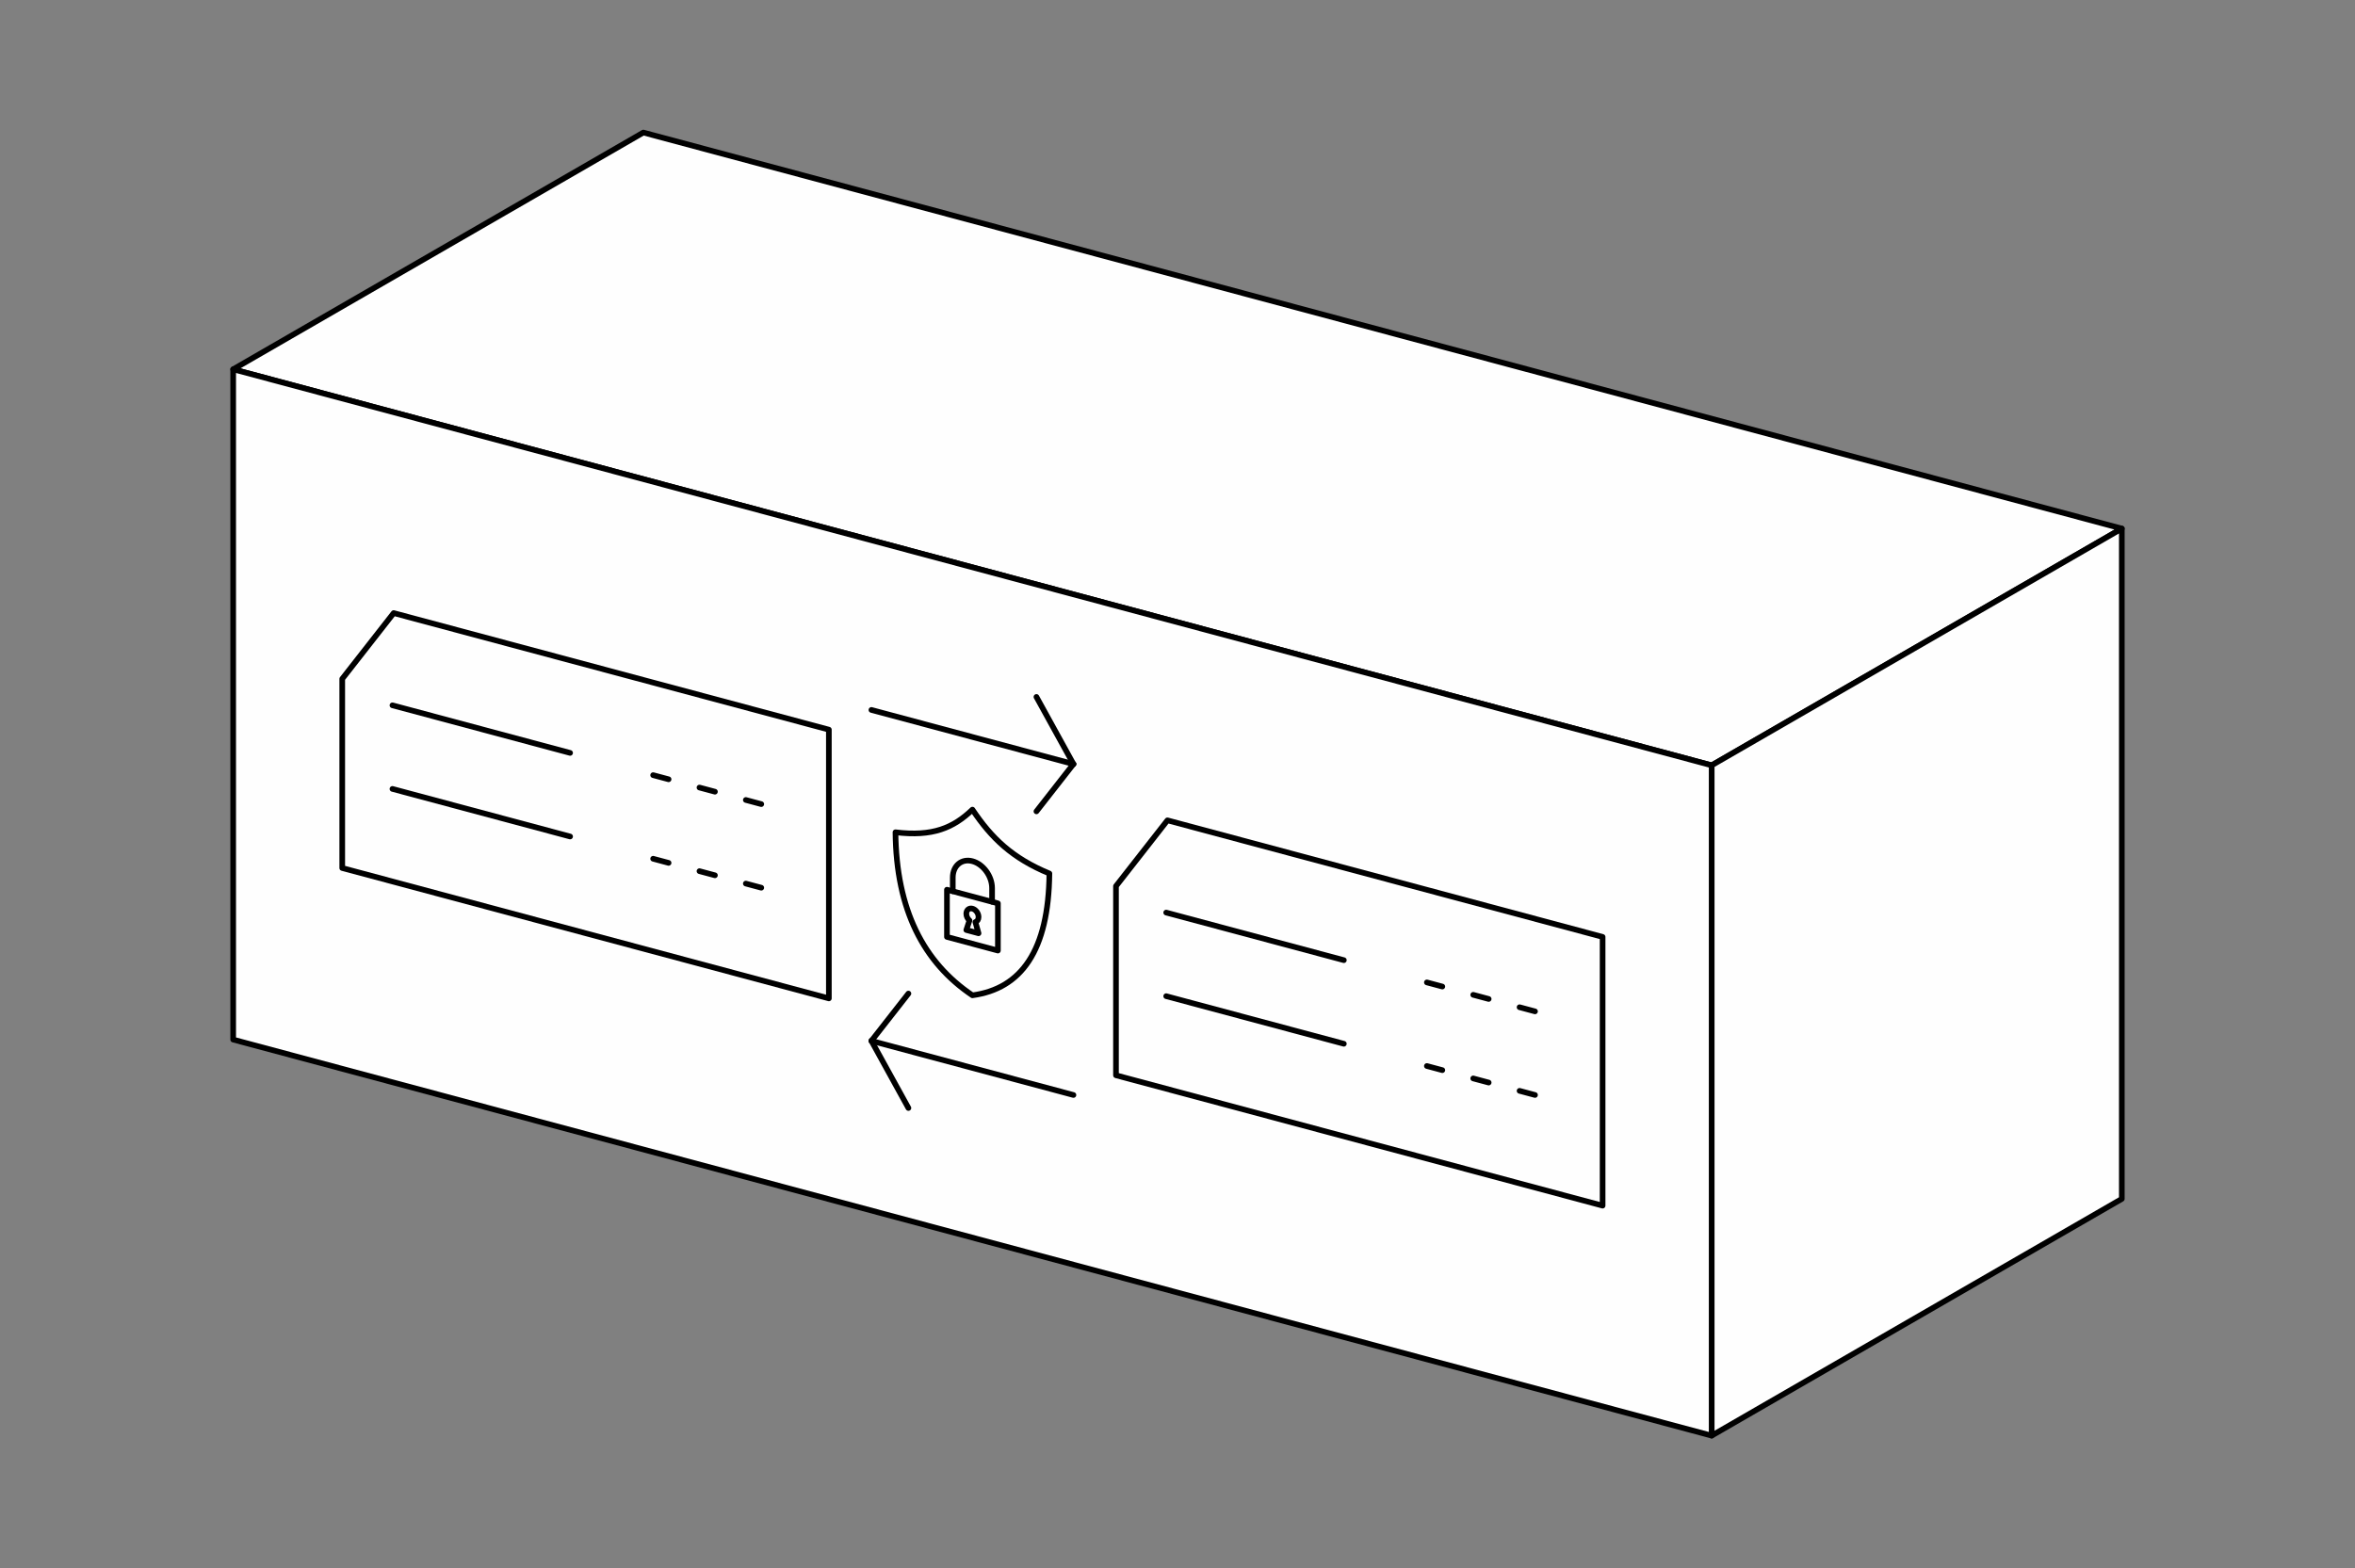 <?xml version="1.0" encoding="UTF-8"?>
<svg xmlns="http://www.w3.org/2000/svg" xmlns:xlink="http://www.w3.org/1999/xlink" xmlns:xodm="http://www.corel.com/coreldraw/odm/2003" xml:space="preserve" width="41.743mm" height="27.804mm" version="1.1" style="shape-rendering:geometricPrecision; text-rendering:geometricPrecision; image-rendering:optimizeQuality; fill-rule:evenodd; clip-rule:evenodd" viewBox="0 0 10262.82 6835.81">
 <rect x="0" y="0" width="10262.82" height="6835.81" fill="#808080" stroke="none"/>
 <defs>
  <style type="text/css">
   
    .str0 {stroke:black;stroke-width:24.59;stroke-linecap:round;stroke-linejoin:round;stroke-miterlimit:22.926}
    .fil1 {fill:none}
    .fil0 {fill:#FEFEFE}
   
  </style>
 </defs>
 <g id="Capa_x0020_1">
  <g id="_2056766503824">
   <g id="_1959424365904">
    <polygon class="fil0 str0" points="1016.19,1609.74 2803.59,577.76 9246.62,2304.13 7459.23,3336.14 "></polygon>
    <polygon class="fil0 str0" points="7459.23,3336.14 9246.62,2304.13 9246.62,5226.07 7459.23,6258.05 "></polygon>
   </g>
   <polygon class="fil0 str0" points="1016.19,1609.74 7459.23,3336.14 7459.23,6258.05 1016.19,4531.66 "></polygon>
   <g>
    <g>
     <polygon class="fil1 str0" points="1715.63,2672.42 3612.11,3180.58 3612.11,4352.01 1491.43,3783.79 1491.43,2959.09 "></polygon>
     <line class="fil1 str0" x1="1710.22" y1="3074.5" x2="2484.44" y2="3281.95"></line>
     <line class="fil1 str0" x1="1710.22" y1="3438.93" x2="2484.44" y2="3646.38"></line>
     <line class="fil1 str0" x1="2913.61" y1="3396.94" x2="2846.29" y2="3378.91"></line>
     <line class="fil1 str0" x1="2913.61" y1="3761.37" x2="2846.29" y2="3743.32"></line>
     <line class="fil1 str0" x1="3115.6" y1="3451.05" x2="3048.26" y2="3433"></line>
     <line class="fil1 str0" x1="3317.55" y1="3505.16" x2="3250.23" y2="3487.14"></line>
     <line class="fil1 str0" x1="3115.6" y1="3815.48" x2="3048.26" y2="3797.43"></line>
     <line class="fil1 str0" x1="3317.55" y1="3869.59" x2="3250.23" y2="3851.57"></line>
    </g>
    <g>
     <polygon class="fil1 str0" points="5087.54,3575.92 6983.97,4084.05 6983.97,5255.5 4863.34,4687.28 4863.34,3862.59 "></polygon>
     <line class="fil1 str0" x1="5082.13" y1="3977.99" x2="5856.33" y2="4185.42"></line>
     <line class="fil1 str0" x1="5082.13" y1="4342.4" x2="5856.33" y2="4549.85"></line>
     <line class="fil1 str0" x1="6285.49" y1="4300.43" x2="6218.18" y2="4282.38"></line>
     <line class="fil1 str0" x1="6285.49" y1="4664.86" x2="6218.18" y2="4646.81"></line>
     <line class="fil1 str0" x1="6487.46" y1="4354.54" x2="6420.12" y2="4336.5"></line>
     <line class="fil1 str0" x1="6689.41" y1="4408.65" x2="6622.09" y2="4390.61"></line>
     <line class="fil1 str0" x1="6487.46" y1="4718.97" x2="6420.12" y2="4700.93"></line>
     <line class="fil1 str0" x1="6689.41" y1="4773.09" x2="6622.09" y2="4755.04"></line>
    </g>
   </g>
   <g>
    <g>
     <line class="fil1 str0" x1="3797.53" y1="3094.66" x2="4677.92" y2="3330.55"></line>
     <line class="fil1 str0" x1="4516.66" y1="3037.94" x2="4677.92" y2="3330.55"></line>
     <line class="fil1 str0" x1="4516.66" y1="3536.78" x2="4677.92" y2="3330.55"></line>
    </g>
    <g>
     <line class="fil1 str0" x1="4677.92" y1="4773.14" x2="3797.53" y2="4537.24"></line>
     <line class="fil1 str0" x1="3958.79" y1="4331.04" x2="3797.53" y2="4537.24"></line>
     <line class="fil1 str0" x1="3958.79" y1="4829.88" x2="3797.53" y2="4537.24"></line>
    </g>
   </g>
   <g>
    <path class="fil1 str0" d="M3902.39 3627.94c161.72,19.77 252.1,-18.88 335.35,-98.76 83.25,124.48 173.62,211.56 335.35,278.48 -3.25,336.48 -122.83,502.04 -335.35,530.97 -212.52,-142.82 -332.1,-372.47 -335.35,-710.69z"></path>
    <g>
     <polygon class="fil1 str0" points="4126.73,3878.34 4348.74,3937.84 4348.74,4143.55 4126.73,4084.05 "></polygon>
     <path class="fil1 str0" d="M4237.76 3960.83c14.7,3.93 26.6,20.26 26.6,36.46 0,11.01 -5.51,19.18 -13.69,21.98l13.69 48.93 -26.6 -7.13 -26.65 -7.13 13.72 -41.6c-8.19,-7.18 -13.72,-18.27 -13.72,-29.31 0,-16.18 11.92,-26.11 26.65,-22.2z"></path>
     <path class="fil1 str0" d="M4152.1 3885.15l0 -59.74c0,-51.88 38.53,-84.01 85.63,-71.42l0 0c47.11,12.61 85.63,65.42 85.63,117.27l0 59.77"></path>
    </g>
   </g>
  </g>
  <rect class="fil1" width="10262.81" height="6835.81"></rect>
 </g>
</svg>

